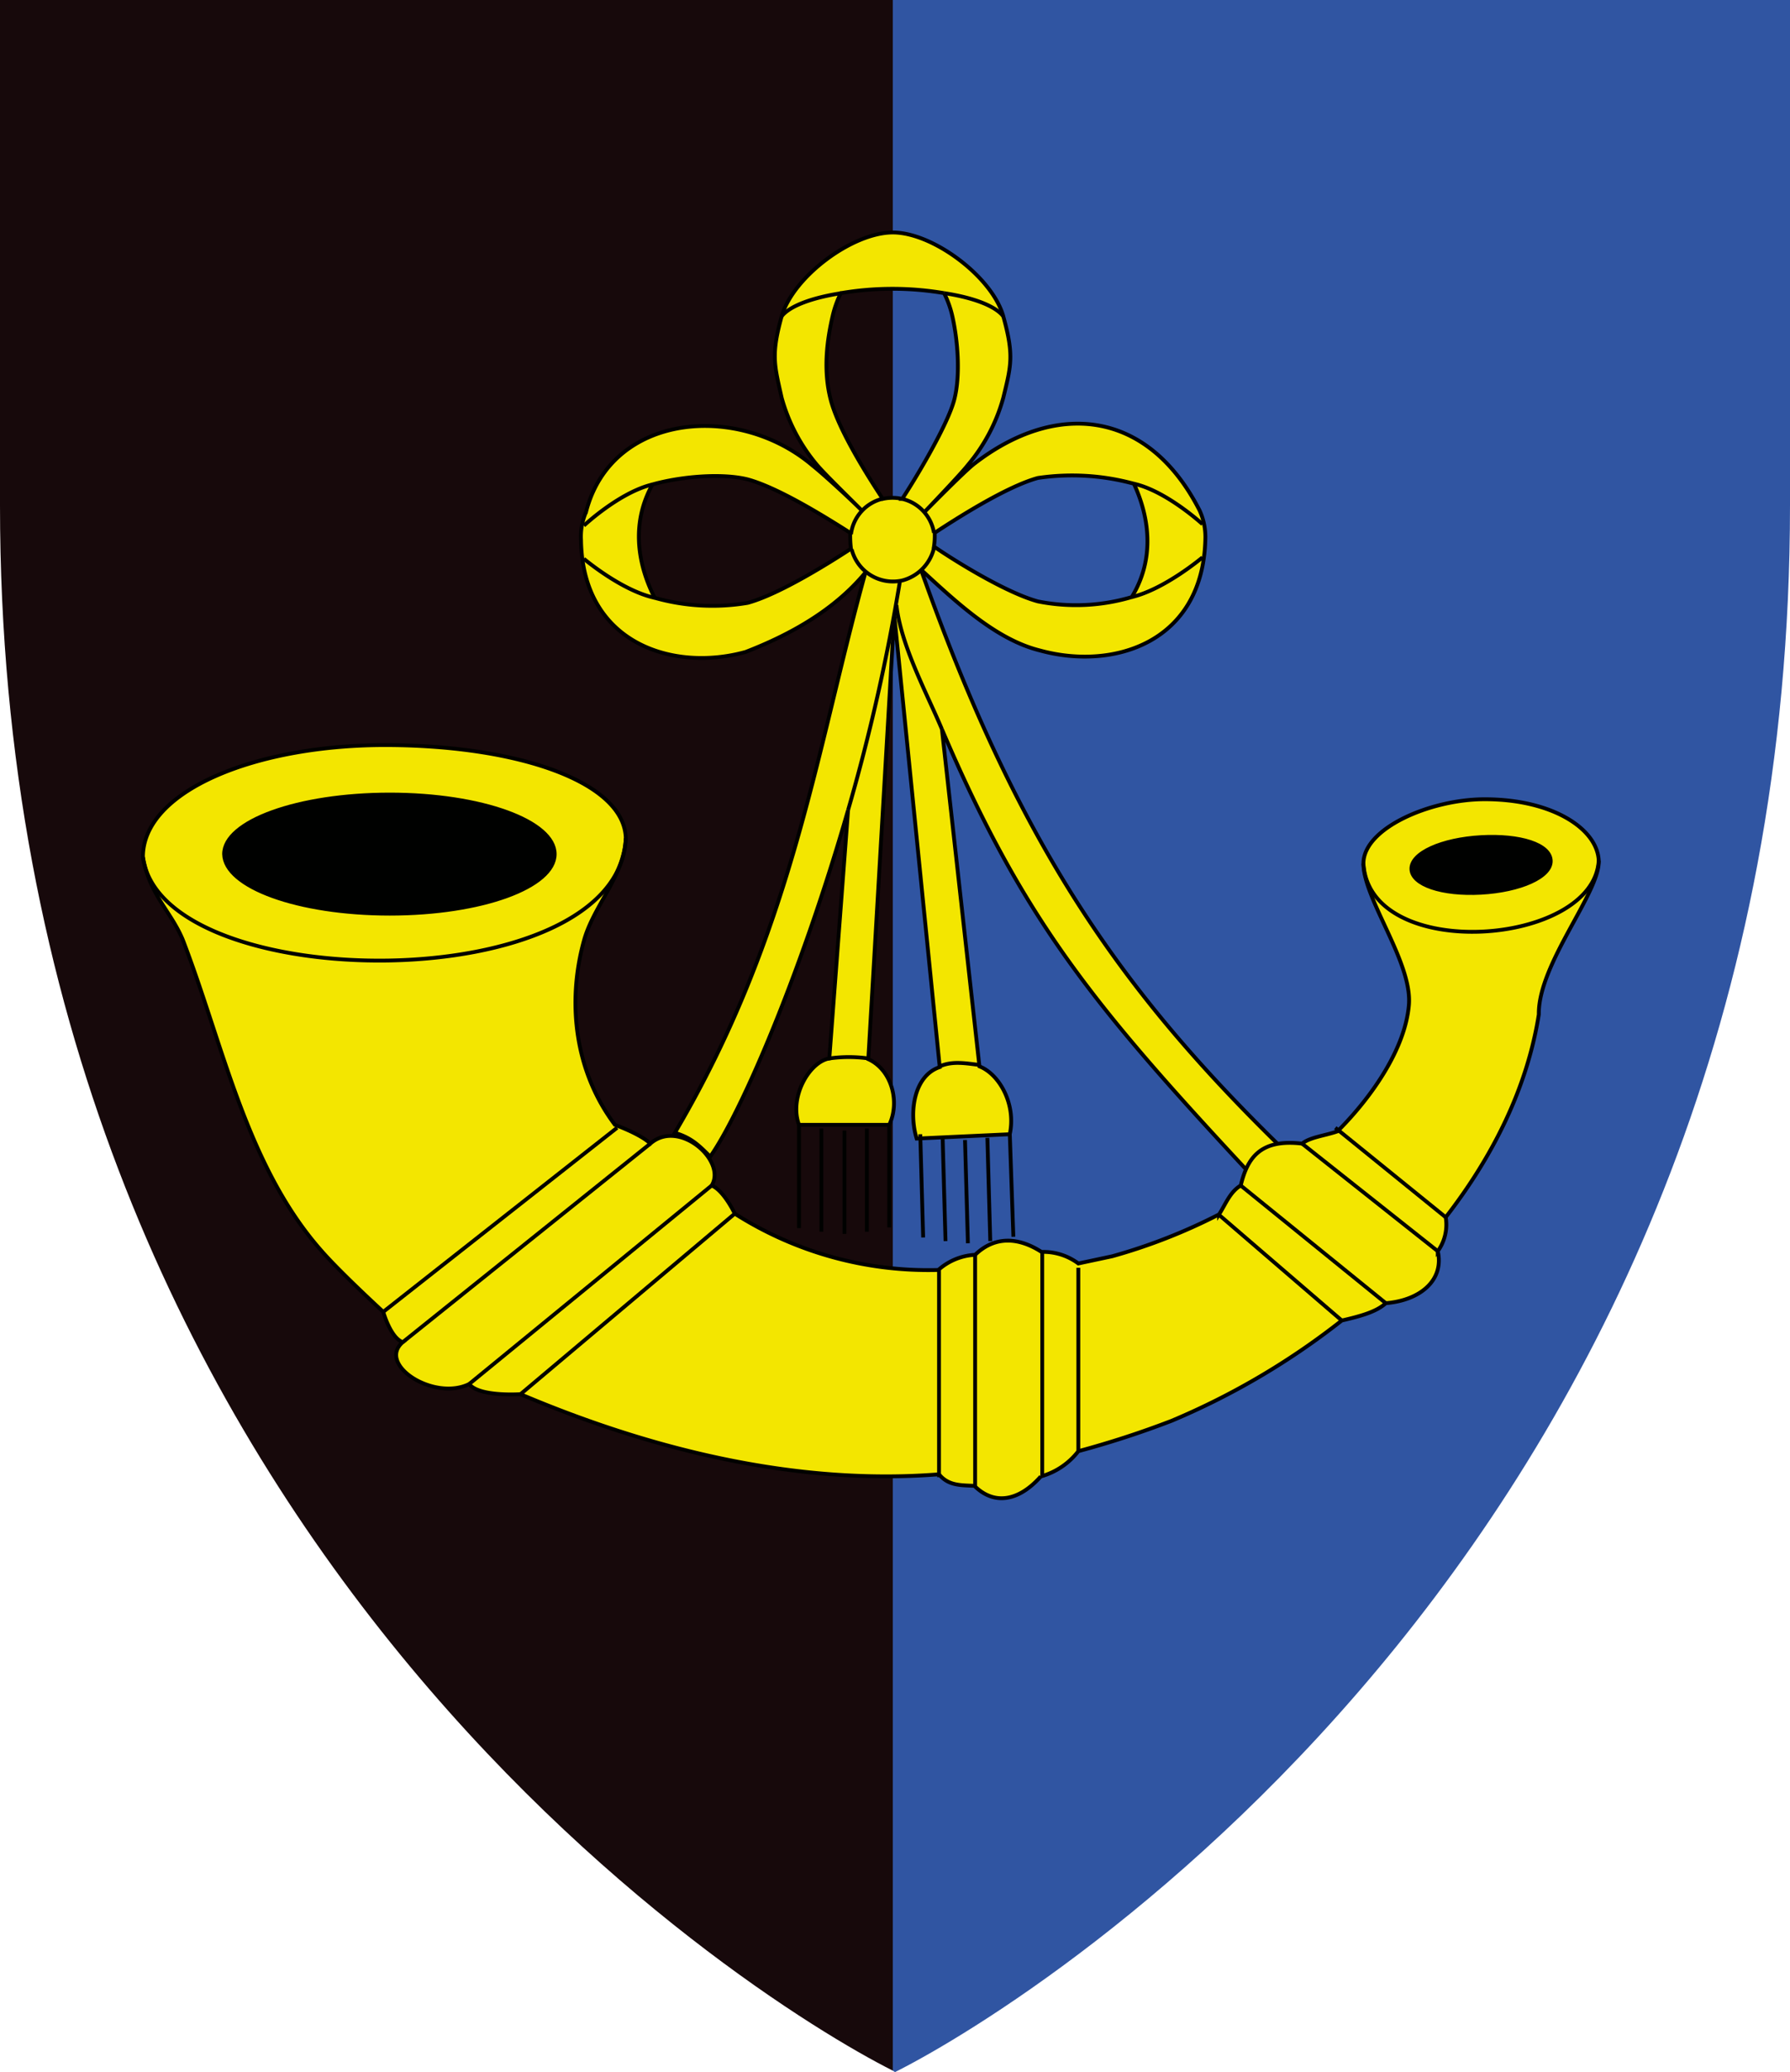 <svg xmlns="http://www.w3.org/2000/svg" viewBox="0 0 248 287">
  <defs>
    <style>
      .cls-1 {
        fill: #17090b;
      }

      .cls-2 {
        fill: #3055a2;
      }

      .cls-3 {
        fill: #f3e600;
      }

      .cls-3, .cls-4, .cls-5 {
        stroke: #000100;
      }

      .cls-3, .cls-5 {
        stroke-width: 0.53px;
      }

      .cls-4 {
        fill: #000100;
        stroke-width: 0.43px;
      }

      .cls-5 {
        fill: none;
      }
    </style>
  </defs>
  <title>coa_military_coa_skoupeutes_tripolitania</title>
  <g id="Livello_11" data-name="Livello 11">
    <path class="cls-1" d="M172.9,279v70c0,141.3,103,206.4,123.7,216.8V279Z" transform="translate(-172.9 -279)"/>
    <path class="cls-2" d="M420.9,349V279H296.6V565.8l.3.2C316.9,556,420.9,491,420.9,349Z" transform="translate(-172.9 -279)"/>
  </g>
  <g id="Livello_14" data-name="Livello 14">
    <path class="cls-3" d="M281.2,322.8c-1.5,5.4-1,6.8,0,11.3a24.5,24.5,0,0,0,4.9,9.3c1.1,1.3,4.6,4.7,6.2,6.3-1.7-1.7-5.4-5.1-6.8-6.2-10.3-8.8-27.9-7.3-31.4,6.4a8.5,8.5,0,0,0-.7,3.9c.2,14.3,12.7,18.3,22.8,15.5,6.2-2.4,12.3-5.8,16.6-11-6.8,24.5-10.1,50-26.4,77.6,2.3.7,3.3,1.7,4.9,3.3,4.3-6.1,12.6-25.4,19.1-48l-2.6,34.4c-2.8.5-5.6,5.4-4.2,9.2h12.5c1.5-3.1.4-7.6-2.9-9.1l3.6-61.5,6.3,62.6c-3.6,1.2-4.3,6.3-3.2,9.9l12.9-.6c.9-4.1-1.4-8.3-4.2-9.4L303.4,380c11.3,26.5,21.1,38.4,43.1,62l4.3-3.7c-22.4-21.8-36.7-42-50.3-80.4,4.9,4.5,10.4,9.7,16.5,11.2,10.2,2.8,22.6-1.1,22.9-15.5a8.8,8.8,0,0,0-.8-3.9c-7.2-14.1-20-15.2-31.3-6.4-1.5,1.2-6.5,6.3-6.7,6.5s4.9-5.1,5.9-6.4a24.5,24.5,0,0,0,4.9-9.3c1.1-4.5,1.5-5.9,0-11.3s-9.7-11.6-15.3-11.6-13.8,6.1-15.4,11.6Zm22.5-3.2a13.8,13.8,0,0,1,1.1,3c.8,3.4,1.2,8.4.3,11.8s-5.1,10.5-7.2,13.7a6.2,6.2,0,0,0-2.7,0c-2.1-3.2-6.1-9.5-7.2-13.7s-.5-8.4.3-11.8a13.8,13.8,0,0,1,1.1-3A42.9,42.9,0,0,1,303.7,319.6ZM330,346c2.4,5.2,2.7,10.8-.3,15.7a27.1,27.1,0,0,1-13,.6c-4.4-1.2-11.5-5.6-14.4-7.6a10.3,10.3,0,0,0,.1-1.9c2.9-1.9,9.9-6.4,14.3-7.6A32.5,32.5,0,0,1,330,346Zm-53.5-.6c4.4,1.2,11.2,5.5,14.2,7.4a14.1,14.1,0,0,0,.1,2.2c-2.9,1.9-9.9,6.3-14.3,7.5a29.3,29.3,0,0,1-12.9-.7c-2.6-5.1-3.1-10.7-.3-15.7C267.2,345,272.9,344.5,276.5,345.4Z" transform="translate(-172.9 -279)"/>
    <path class="cls-3" d="M192.7,397.7c.9,5.2,3.8,7.4,5.5,11.4,5.6,14.5,8.8,31.3,19.2,43.1,2.6,3,8.6,8.5,8.6,8.5s1,3.6,2.7,4.2c-3.6,3.1,4.3,8.2,9.2,5.8,1.4,1.8,7.1,1.4,7.1,1.4,19.1,8.1,39,12.6,58,11.1,1.3,1.6,3,1.5,4.9,1.6,2.6,2.6,6,2.3,9.2-1.3a9.9,9.9,0,0,0,5.2-3.5,129.7,129.7,0,0,0,12.9-4.2,101.7,101.7,0,0,0,23.6-13.9c2.6-.6,4.8-1.2,6.1-2.4,4.9-.4,8.1-3.3,7.2-7.2a6.3,6.3,0,0,0,1.1-4.7c6.6-8.5,11.3-18,12.9-28.1-.1-7,8.5-16.9,8.3-21.3s-6.4-8.5-15.8-8.5c-7.5,0-16.8,4-16.8,8.9s6.8,13.7,6.3,19.6-4.9,12.5-9.9,17.5c-1.7.6-3.8.8-4.9,1.7-5.9-.7-7.6,2.1-8.5,5.8-1.5.9-2.1,2.6-3,4A78.4,78.4,0,0,1,327,453l-4.7,1a8.1,8.1,0,0,0-5.1-1.6c-3.1-2-6.4-2.3-9.2.4a8.3,8.3,0,0,0-5.1,2.1,49.9,49.9,0,0,1-28.2-7.8s-1.5-3.2-3.2-3.9c2.1-3.4-4.5-9.3-8.5-5.8-1.3-1.3-4.9-2.6-4.9-2.6-5.5-7.3-6.7-16.8-4.3-25.5,1.3-4.8,5.6-9,5.8-14.2-.2-7.7-14.6-12.8-32.9-12.9s-34,6.3-34,15.5Z" transform="translate(-172.9 -279)"/>
    <path class="cls-4" d="M203.9,397.3c.1,4.6,10.3,8.3,23,8.3s22.9-3.7,22.9-8.3h0c0-4.6-10.2-8.3-22.9-8.3s-23,3.7-23,8.3Zm164.5,2.1c.1,2.2,4.3,3.6,9.7,3.3s9.8-2.2,9.7-4.5-4.3-3.6-9.7-3.3S368.3,397.1,368.4,399.4Z" transform="translate(-172.9 -279)"/>
    <path class="cls-5" d="M303.1,426.7c1.8-.8,3.7-.4,5.5-.2m-20.8-.9a19.5,19.5,0,0,1,5.4,0M312.8,436l.5,14.3m-3.6-13.7.4,14.3m-3.5-14,.4,14.3m-3.5-14.6.4,14.3m-3.5-14.8.4,14.3m-4.7-15.7V449M293,435.3v14.3m-3.1-14v14.3m-3.2-14.6v14.3m-3.1-14.8v14.3M303.4,380c-2-4.8-5.7-11.6-6.3-17.2m76.1,84.8-15.3-12.4m.9,26.7-17.2-14.8m23.3,12.4-20.1-16.3m27.3,9.1-18.8-14.9M192.7,397.7c2.6,19.4,66,19.7,66.9-2.6M303,483.6V454.9m19.3-.3v25.3m-5-27.5v31.1M308,452.8v32M226,460.7l32.4-25.5m-13.5,37,29.8-25.1m-36.8,23.6,33.6-27.5m-42.8,21.7L263,437.4m98.8-38.8c.8,13.8,31.9,11.5,32.6-.4M281.2,322.8c1.2-1.5,4.4-2.6,8.3-3.2m14.2,0c3.9.6,7,1.7,8.2,3.2m-14.3,36.6a273.3,273.3,0,0,1-7.2,31.8m39.3-29.5c4.6-1.1,9.8-5.5,9.8-5.5M330,346c4.5,1,9.5,5.6,9.5,5.6m-75.9,10.2c-4.6-1-9.8-5.4-9.8-5.4m9.5-10.3c-4.6,1.1-9.5,5.7-9.5,5.7m37.1,3.3a5.9,5.9,0,0,0,7,4.3,6.1,6.1,0,0,0,4.4-4.5m0-2.1a5.8,5.8,0,0,0-4.4-4.7m-2.8,0a5.8,5.8,0,0,0-4.3,4.9" transform="translate(-172.9 -279)"/>
  </g>
</svg>
